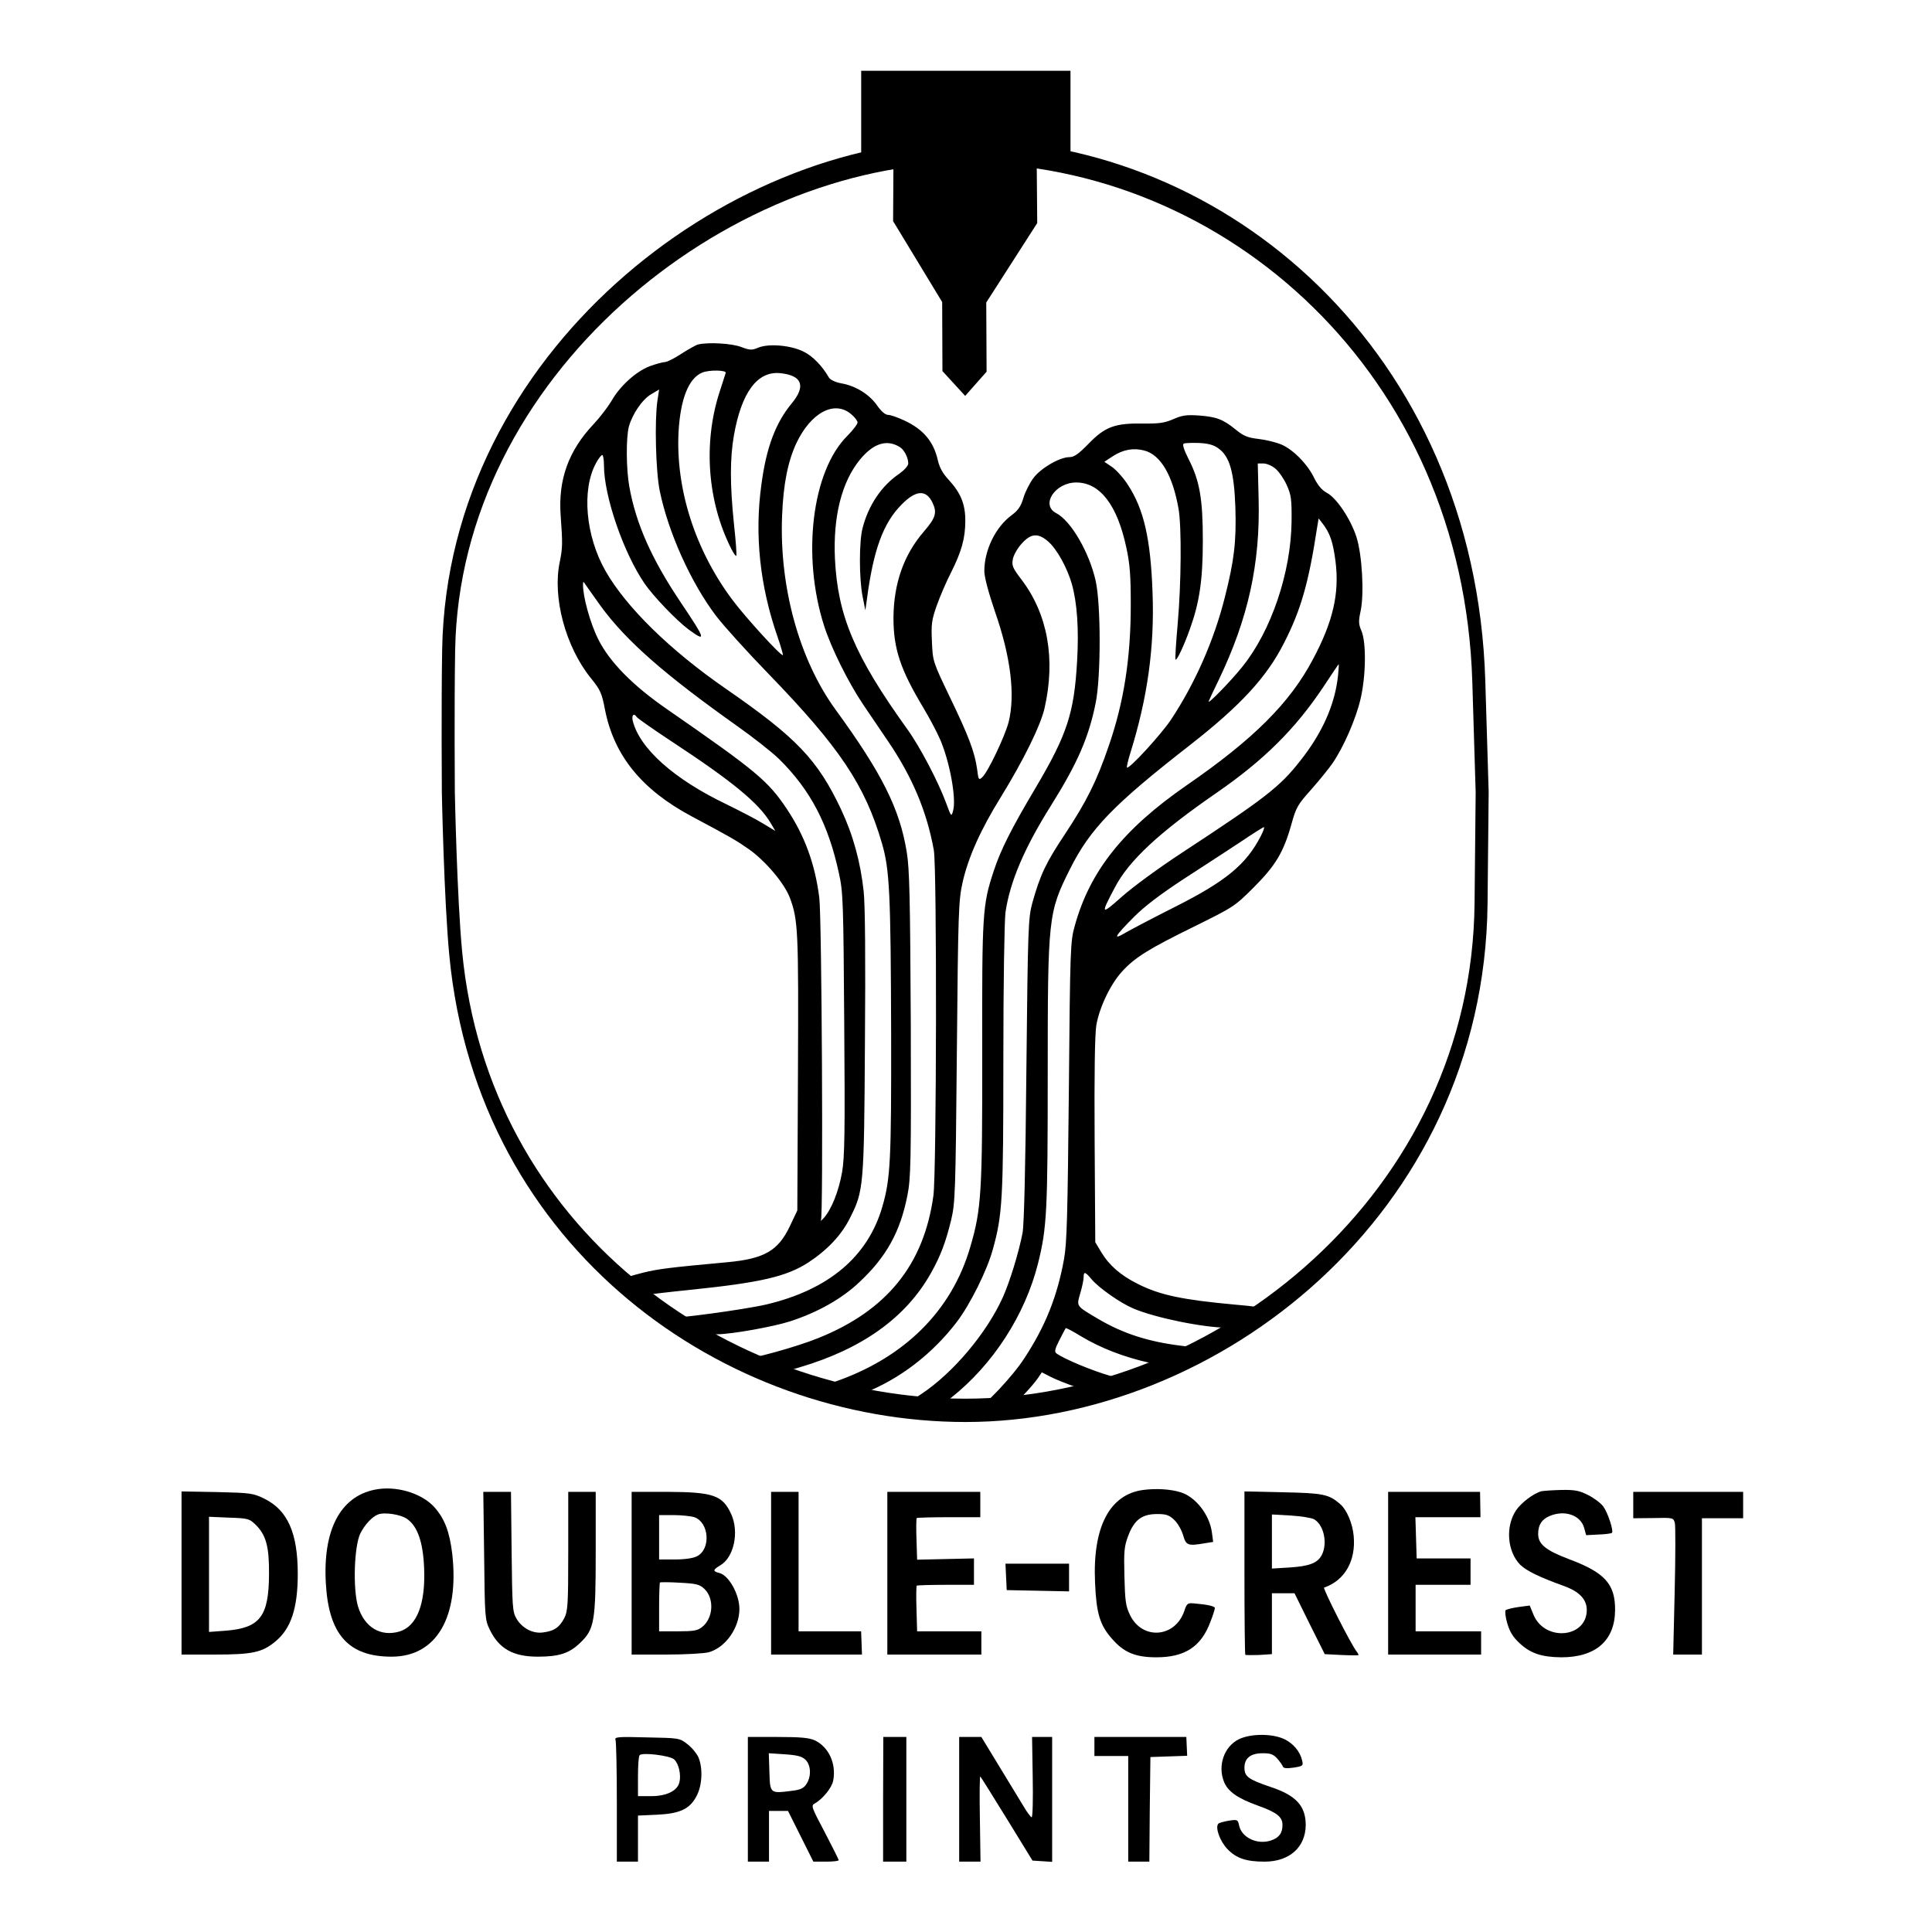 <?xml version="1.0" encoding="UTF-8" standalone="no"?>
<!DOCTYPE svg PUBLIC "-//W3C//DTD SVG 1.1//EN" "http://www.w3.org/Graphics/SVG/1.1/DTD/svg11.dtd">
<svg width="100%" height="100%" viewBox="0 0 1024 1024" version="1.1" xmlns="http://www.w3.org/2000/svg" xmlns:xlink="http://www.w3.org/1999/xlink" xml:space="preserve" xmlns:serif="http://www.serif.com/" style="fill-rule:evenodd;clip-rule:evenodd;stroke-linecap:round;stroke-linejoin:round;stroke-miterlimit:1.5;">
    <g transform="matrix(0.112,0,0,-0.112,-63.939,1102.07)">
        <g transform="matrix(1,0,0,1,-0.941,-3.357)">
            <path d="M3875,8213C3864,8210 3829,8190 3796,8169C3764,8148 3729,8130 3719,8130C3709,8130 3676,8121 3646,8110C3581,8085 3505,8016 3465,7945C3449,7918 3411,7868 3380,7835C3262,7710 3213,7573 3225,7405C3235,7269 3234,7250 3221,7185C3185,7017 3248,6783 3368,6634C3413,6579 3420,6563 3435,6484C3478,6267 3609,6106 3845,5980C4033,5880 4058,5865 4118,5823C4196,5767 4284,5663 4310,5594C4349,5489 4351,5438 4348,4765L4345,4115L4309,4039C4254,3924 4188,3886 4013,3870C3730,3844 3686,3838 3613,3820C3570,3809 3523,3795 3508,3789L3481,3778L3508,3756C3609,3674 3630,3659 3624,3674C3621,3683 3614,3690 3609,3690C3591,3690 3601,3708 3623,3714C3635,3717 3735,3729 3845,3740C4172,3774 4293,3802 4396,3868C4486,3927 4554,3998 4594,4079C4659,4207 4661,4226 4665,4910C4668,5308 4666,5560 4659,5625C4644,5764 4609,5892 4552,6013C4441,6248 4342,6352 4008,6583C3743,6766 3536,6969 3438,7140C3343,7306 3323,7526 3393,7653C3404,7673 3417,7690 3422,7690C3426,7690 3430,7668 3430,7641C3430,7496 3522,7228 3622,7082C3664,7021 3773,6907 3831,6864C3916,6802 3912,6816 3795,6990C3657,7195 3582,7362 3550,7540C3535,7623 3534,7773 3548,7825C3565,7885 3612,7954 3654,7978L3691,8000L3683,7947C3669,7854 3675,7612 3694,7520C3734,7325 3841,7086 3961,6928C3996,6882 4108,6758 4210,6653C4545,6307 4665,6128 4745,5854C4782,5729 4787,5616 4789,4951C4790,4355 4786,4267 4748,4135C4680,3897 4494,3740 4198,3670C4090,3645 3753,3600 3731,3607C3722,3611 3698,3624 3676,3638C3612,3678 3646,3644 3730,3585C3888,3473 4120,3360 4335,3289C4563,3213 4563,3213 4656,3249C4827,3315 4984,3435 5101,3589C5163,3671 5243,3831 5270,3930C5316,4095 5320,4167 5320,4830C5320,5194 5325,5484 5330,5525C5351,5670 5419,5830 5546,6032C5671,6232 5724,6353 5757,6517C5782,6641 5782,6981 5757,7094C5727,7229 5640,7379 5570,7415C5495,7454 5565,7560 5665,7560C5777,7560 5859,7454 5902,7252C5919,7174 5923,7120 5923,6980C5923,6728 5890,6519 5819,6314C5762,6147 5714,6051 5613,5898C5521,5760 5495,5705 5457,5570C5438,5498 5436,5462 5429,4780C5425,4326 5418,4045 5411,4009C5393,3916 5351,3779 5318,3705C5242,3536 5083,3346 4930,3245C4858,3197 4852,3195 4790,3196C4754,3197 4707,3204 4685,3212C4663,3220 4634,3223 4621,3220C4604,3216 4619,3211 4671,3202C4896,3162 4995,3152 5002,3168C5004,3172 5035,3199 5072,3228C5271,3385 5423,3621 5484,3864C5526,4032 5530,4110 5530,4755C5530,5503 5532,5524 5635,5730C5731,5922 5842,6036 6204,6318C6442,6504 6566,6638 6648,6800C6728,6956 6765,7085 6805,7348L6812,7390L6829,7368C6866,7321 6880,7279 6892,7186C6911,7035 6880,6901 6785,6723C6676,6517 6504,6345 6186,6126C5887,5919 5729,5720 5658,5462C5637,5388 5636,5359 5630,4680C5624,4091 5621,3960 5607,3884C5575,3708 5519,3567 5419,3415C5365,3331 5230,3188 5189,3170C5171,3162 5191,3161 5265,3164C5402,3170 5449,3176 5565,3200C5744,3236 5794,3248 5870,3273C5948,3299 6054,3345 6010,3334C5996,3330 5973,3322 5959,3314C5936,3303 5921,3305 5830,3331C5739,3357 5610,3411 5572,3438C5561,3445 5563,3458 5585,3501C5600,3531 5614,3556 5615,3558C5617,3560 5648,3544 5685,3521C5782,3463 5888,3422 6012,3394L6121,3369L6193,3404C6344,3477 6581,3634 6564,3650C6559,3654 6494,3663 6420,3669C6169,3692 6062,3714 5957,3767C5876,3807 5821,3855 5783,3918L5755,3965L5752,4445C5750,4767 5753,4947 5760,4992C5775,5077 5827,5186 5882,5246C5943,5313 6010,5354 6224,5459C6410,5551 6415,5554 6505,5644C6608,5747 6646,5810 6683,5942C6705,6022 6713,6036 6777,6107C6815,6150 6861,6207 6879,6233C6931,6310 6988,6440 7010,6534C7036,6643 7038,6801 7015,6857C7001,6889 7000,6903 7011,6953C7028,7035 7018,7217 6991,7302C6964,7386 6897,7487 6851,7511C6827,7524 6809,7546 6792,7579C6762,7644 6692,7716 6635,7740C6611,7750 6563,7762 6528,7766C6476,7772 6457,7780 6420,7810C6360,7859 6328,7871 6245,7877C6187,7881 6166,7878 6125,7860C6084,7842 6058,7838 5981,7839C5848,7841 5801,7824 5723,7743C5676,7695 5655,7680 5633,7680C5587,7680 5499,7629 5463,7582C5445,7558 5423,7515 5415,7487C5403,7447 5390,7428 5359,7405C5283,7349 5230,7240 5230,7141C5230,7112 5249,7042 5280,6950C5355,6736 5377,6555 5345,6426C5327,6358 5247,6189 5220,6165C5204,6150 5202,6153 5196,6202C5185,6283 5156,6360 5067,6544C4986,6713 4986,6714 4982,6807C4978,6890 4981,6910 5005,6978C5020,7020 5050,7091 5073,7135C5123,7235 5140,7297 5140,7380C5140,7458 5118,7511 5061,7573C5033,7603 5018,7631 5010,7665C4990,7754 4941,7812 4850,7854C4820,7868 4786,7880 4774,7880C4762,7880 4742,7896 4723,7924C4686,7977 4622,8017 4554,8029C4526,8034 4501,8046 4495,8056C4463,8111 4419,8157 4377,8178C4318,8209 4211,8219 4160,8198C4129,8185 4120,8186 4080,8201C4037,8218 3923,8225 3875,8213ZM4006,8078C4004,8071 3990,8029 3976,7985C3899,7744 3920,7469 4032,7247C4043,7225 4054,7210 4056,7213C4059,7215 4054,7284 4045,7365C4026,7551 4026,7674 4045,7783C4081,7988 4157,8090 4267,8077C4368,8066 4386,8016 4319,7935C4242,7842 4198,7725 4175,7550C4142,7312 4168,7070 4251,6831C4267,6785 4278,6745 4277,6743C4269,6736 4102,6919 4039,7003C3861,7240 3769,7530 3783,7800C3792,7956 3831,8054 3895,8080C3928,8094 4013,8092 4006,8078ZM4599,7884C4616,7870 4630,7852 4630,7844C4630,7836 4608,7807 4581,7780C4414,7613 4366,7214 4471,6884C4505,6777 4585,6616 4656,6510C4684,6469 4737,6390 4774,6336C4889,6167 4958,6003 4991,5820C5006,5740 5004,4292 4989,4185C4944,3858 4768,3641 4444,3511C4344,3470 4126,3410 4081,3410C4068,3410 4014,3433 3961,3462C3875,3509 3868,3515 3890,3521C3904,3525 3938,3528 3967,3529C4038,3530 4232,3565 4310,3590C4440,3632 4556,3697 4639,3776C4767,3896 4832,4014 4866,4186C4882,4267 4884,4341 4882,4995C4879,5593 4876,5731 4863,5810C4830,6015 4746,6183 4526,6485C4354,6721 4259,7067 4273,7404C4279,7553 4300,7658 4340,7745C4409,7891 4520,7950 4599,7884ZM4831,7727C4851,7714 4870,7678 4870,7650C4870,7639 4852,7619 4827,7601C4744,7545 4682,7453 4654,7345C4637,7282 4637,7106 4654,7020L4667,6955L4674,7005C4705,7242 4752,7370 4840,7457C4907,7525 4955,7527 4985,7464C5007,7417 5000,7393 4944,7328C4848,7217 4801,7081 4800,6919C4800,6773 4833,6674 4942,6493C4969,6448 5004,6382 5019,6348C5065,6245 5099,6064 5082,6006C5074,5977 5073,5978 5050,6041C5013,6142 4925,6311 4863,6396C4616,6740 4536,6930 4523,7200C4514,7400 4555,7563 4642,7669C4706,7746 4769,7766 4831,7727ZM6337,7722C6391,7684 6412,7610 6418,7443C6423,7282 6413,7193 6368,7016C6317,6813 6227,6609 6113,6437C6067,6368 5915,6202 5905,6211C5903,6214 5910,6245 5921,6280C6002,6540 6036,6780 6026,7040C6017,7293 5985,7433 5910,7548C5889,7581 5855,7619 5835,7633L5798,7658L5836,7683C5886,7716 5936,7725 5988,7711C6065,7690 6121,7594 6149,7436C6164,7351 6162,7084 6145,6891C6137,6800 6132,6724 6135,6722C6141,6716 6175,6788 6203,6867C6248,6992 6264,7098 6264,7285C6264,7483 6249,7569 6196,7672C6174,7716 6166,7741 6174,7744C6180,7747 6212,7748 6245,7747C6289,7745 6315,7738 6337,7722ZM6608,7625C6624,7612 6648,7577 6661,7548C6682,7501 6685,7482 6684,7375C6681,7134 6588,6858 6451,6688C6395,6618 6283,6504 6292,6525C6294,6531 6315,6576 6339,6625C6479,6917 6536,7176 6528,7483L6524,7650L6551,7650C6566,7650 6592,7639 6608,7625ZM5533,7280C5573,7245 5622,7157 5644,7080C5669,6993 5678,6865 5669,6714C5655,6469 5622,6368 5475,6119C5359,5924 5307,5821 5275,5723C5221,5560 5219,5525 5220,4865C5221,4202 5216,4121 5164,3944C5076,3639 4850,3415 4513,3301L4424,3270L4327,3303L4230,3335L4357,3373C4652,3460 4859,3608 4977,3818C5022,3898 5047,3963 5073,4070C5092,4150 5094,4195 5100,4865C5106,5531 5108,5581 5127,5667C5154,5787 5213,5918 5308,6071C5415,6245 5496,6409 5515,6492C5568,6725 5530,6936 5407,7099C5364,7155 5359,7167 5365,7197C5368,7216 5387,7249 5407,7271C5451,7320 5485,7322 5533,7280ZM3414,6976C3535,6810 3717,6651 4061,6407C4136,6354 4225,6284 4259,6251C4407,6105 4492,5943 4542,5710C4562,5621 4563,5574 4567,4999C4571,4486 4569,4368 4557,4297C4541,4206 4507,4121 4471,4080C4458,4066 4452,4062 4457,4070C4468,4092 4461,5498 4449,5595C4429,5754 4380,5888 4296,6014C4207,6148 4150,6195 3730,6486C3566,6599 3455,6712 3402,6820C3364,6896 3329,7025 3331,7078C3331,7093 3333,7092 3343,7076C3350,7066 3382,7021 3414,6976ZM6904,6648C6890,6511 6830,6375 6725,6243C6629,6120 6559,6066 6167,5809C6057,5737 5930,5644 5880,5599C5781,5511 5779,5514 5848,5644C5914,5771 6060,5906 6330,6092C6554,6247 6701,6393 6834,6592C6873,6652 6906,6700 6907,6700C6908,6700 6907,6676 6904,6648ZM3585,6450C3589,6444 3663,6392 3751,6334C4037,6146 4163,6043 4219,5948L4241,5911L4183,5946C4151,5966 4073,6006 4010,6037C3761,6156 3598,6302 3566,6433C3560,6459 3572,6471 3585,6450ZM6539,5888C6470,5753 6374,5673 6129,5550C6030,5500 5927,5446 5899,5430C5835,5392 5845,5410 5939,5505C5989,5555 6063,5611 6171,5682C6259,5739 6379,5817 6438,5856C6497,5896 6548,5928 6553,5929C6557,5930 6551,5911 6539,5888ZM5737,3790C5770,3750 5872,3678 5933,3652C6034,3608 6267,3560 6382,3560C6403,3560 6420,3557 6420,3553C6420,3545 6356,3503 6303,3476C6285,3467 6258,3462 6243,3464C6227,3466 6190,3471 6160,3475C6005,3494 5886,3533 5770,3601C5662,3665 5666,3660 5684,3723C5693,3753 5700,3788 5700,3799C5700,3827 5707,3826 5737,3790ZM5665,3279C5712,3262 5735,3251 5720,3250C5705,3250 5690,3246 5684,3240C5674,3230 5496,3194 5411,3186L5357,3180L5412,3238C5442,3269 5474,3307 5484,3322L5502,3349L5543,3328C5566,3316 5621,3294 5665,3279Z" style="fill-rule:nonzero;"/>
        </g>
        <g>
            <path d="M2343,2790C2180,2756 2098,2598 2113,2345C2127,2104 2221,2000 2424,2000C2636,2000 2745,2186 2711,2487C2698,2593 2675,2653 2626,2708C2565,2775 2443,2811 2343,2790ZM2497,2652C2547,2617 2573,2542 2578,2419C2585,2250 2544,2144 2461,2119C2372,2093 2295,2139 2265,2238C2240,2323 2247,2527 2277,2585C2298,2626 2333,2663 2360,2673C2390,2685 2468,2673 2497,2652Z" style="fill-rule:nonzero;"/>
            <path d="M5981,2789C5822,2768 5741,2614 5753,2351C5759,2205 5776,2149 5833,2085C5889,2020 5944,1997 6043,1997C6178,1997 6255,2047 6299,2165C6311,2195 6320,2225 6320,2230C6320,2239 6284,2247 6222,2252C6191,2255 6187,2252 6175,2215C6131,2089 5977,2078 5919,2196C5898,2239 5895,2262 5892,2380C5889,2499 5891,2522 5910,2572C5938,2647 5975,2675 6047,2675C6090,2675 6104,2670 6128,2647C6145,2631 6163,2598 6170,2574C6184,2526 6192,2523 6274,2537L6312,2543L6306,2588C6295,2672 6228,2757 6158,2778C6110,2793 6042,2797 5981,2789Z" style="fill-rule:nonzero;"/>
            <path d="M7866,2783C7828,2773 7770,2729 7745,2692C7694,2615 7704,2497 7765,2435C7795,2406 7854,2377 7973,2334C8045,2308 8080,2271 8080,2221C8080,2089 7884,2070 7829,2196L7810,2242L7757,2235C7729,2231 7701,2224 7696,2220C7692,2216 7695,2187 7704,2157C7716,2117 7731,2092 7764,2062C7815,2015 7867,1998 7960,1997C8122,1997 8213,2076 8214,2220C8215,2343 8166,2398 7997,2461C7886,2503 7850,2532 7850,2581C7850,2624 7867,2650 7905,2666C7977,2696 8052,2669 8068,2608L8077,2575L8135,2578C8168,2579 8196,2583 8199,2586C8208,2595 8180,2681 8158,2711C8146,2727 8114,2751 8086,2765C8045,2786 8023,2790 7961,2789C7919,2788 7876,2785 7866,2783Z" style="fill-rule:nonzero;"/>
            <path d="M1430,2782L1430,2010L1588,2010C1765,2010 1811,2020 1873,2071C1948,2132 1980,2229 1980,2392C1980,2585 1932,2693 1823,2747C1768,2774 1758,2775 1598,2779L1430,2782ZM1779,2626C1830,2577 1845,2521 1844,2390C1843,2190 1801,2136 1640,2123L1560,2117L1560,2662L1654,2658C1743,2655 1751,2653 1779,2626Z" style="fill-rule:nonzero;"/>
            <path d="M2862,2478C2865,2184 2866,2174 2889,2127C2933,2037 3000,2000 3116,2000C3217,2000 3265,2016 3316,2065C3384,2130 3390,2165 3390,2497L3390,2780L3260,2780L3260,2500C3260,2243 3258,2216 3241,2182C3218,2139 3195,2122 3143,2115C3094,2107 3042,2134 3015,2180C2996,2213 2995,2235 2992,2498L2989,2780L2858,2780L2862,2478Z" style="fill-rule:nonzero;"/>
            <path d="M3560,2780L3560,2010L3723,2010C3812,2010 3903,2015 3925,2021C4004,2043 4070,2136 4070,2226C4070,2295 4020,2385 3975,2396C3943,2404 3944,2411 3979,2432C4044,2469 4070,2590 4031,2675C3990,2764 3947,2779 3728,2780L3560,2780ZM3857,2660C3927,2635 3936,2509 3869,2475C3852,2466 3812,2460 3765,2460L3690,2460L3690,2670L3759,2670C3796,2670 3841,2665 3857,2660ZM3904,2321C3952,2276 3947,2182 3893,2140C3872,2123 3852,2120 3779,2120L3690,2120L3690,2233C3690,2296 3692,2349 3694,2351C3696,2353 3739,2353 3788,2350C3866,2346 3882,2342 3904,2321Z" style="fill-rule:nonzero;"/>
            <path d="M4220,2780L4220,2010L4650,2010L4646,2120L4350,2120L4350,2780L4220,2780Z" style="fill-rule:nonzero;"/>
            <path d="M4770,2780L4770,2010L5215,2010L5215,2120L4911,2120L4908,2226C4906,2284 4907,2334 4909,2336C4911,2338 4973,2340 5047,2340L5180,2340L5180,2465L5046,2462L4911,2459L4908,2555C4906,2608 4907,2654 4909,2656C4911,2658 4980,2660 5062,2660L5210,2660L5210,2780L4770,2780Z" style="fill-rule:nonzero;"/>
            <path d="M6460,2398C6460,2186 6462,2011 6464,2009C6466,2007 6496,2007 6529,2008L6590,2012L6590,2300L6697,2300L6768,2156L6840,2012L6917,2008C6960,2006 6997,2006 6999,2007C7001,2008 6998,2015 6992,2023C6967,2052 6829,2325 6837,2327C6934,2360 6988,2453 6977,2571C6972,2629 6945,2694 6914,2721C6860,2769 6832,2774 6643,2778L6460,2782L6460,2398ZM6788,2651C6835,2626 6855,2538 6826,2481C6806,2443 6767,2428 6673,2422L6590,2417L6590,2673L6678,2668C6727,2665 6776,2657 6788,2651Z" style="fill-rule:nonzero;"/>
            <path d="M7140,2780L7140,2010L7580,2010L7580,2120L7270,2120L7270,2340L7530,2340L7530,2465L7275,2465L7272,2563L7269,2660L7577,2660L7575,2780L7140,2780Z" style="fill-rule:nonzero;"/>
            <path d="M8300,2780L8300,2655L8395,2656C8489,2658 8490,2658 8497,2632C8500,2618 8500,2472 8496,2308L8489,2010L8625,2010L8625,2655L8820,2655L8820,2780L8300,2780Z" style="fill-rule:nonzero;"/>
            <path d="M5332,2378L5335,2315L5483,2312L5630,2309L5630,2440L5329,2440L5332,2378Z" style="fill-rule:nonzero;"/>
            <path d="M6433,1609C6363,1574 6332,1483 6364,1406C6383,1361 6429,1329 6524,1295C6613,1263 6640,1242 6640,1204C6640,1165 6624,1143 6585,1130C6521,1109 6448,1143 6435,1200C6429,1229 6427,1230 6387,1224C6364,1220 6341,1214 6337,1210C6320,1194 6343,1128 6379,1090C6421,1046 6468,1030 6555,1030C6673,1030 6749,1098 6750,1203C6750,1294 6704,1344 6582,1384C6479,1419 6460,1433 6460,1474C6460,1520 6489,1543 6547,1543C6584,1543 6597,1538 6616,1517C6628,1503 6640,1486 6642,1480C6644,1472 6660,1470 6693,1475C6737,1482 6739,1484 6733,1509C6723,1552 6690,1591 6646,1611C6588,1637 6488,1636 6433,1609Z" style="fill-rule:nonzero;"/>
            <path d="M3484,1605C3487,1596 3490,1463 3490,1309L3490,1030L3590,1030L3590,1248L3678,1252C3789,1257 3835,1279 3867,1340C3894,1390 3898,1472 3876,1524C3868,1542 3845,1570 3824,1586C3787,1615 3785,1615 3632,1618C3490,1622 3478,1620 3484,1605ZM3761,1514C3783,1494 3795,1441 3786,1405C3776,1365 3725,1340 3653,1340L3590,1340L3590,1433C3590,1485 3593,1530 3598,1534C3611,1548 3741,1532 3761,1514Z" style="fill-rule:nonzero;"/>
            <path d="M4110,1620L4110,1030L4210,1030L4210,1270L4300,1270L4420,1030L4480,1030C4513,1030 4540,1033 4540,1037C4540,1040 4510,1100 4474,1169C4412,1286 4408,1295 4426,1305C4464,1326 4508,1380 4514,1414C4529,1494 4493,1572 4427,1604C4400,1616 4361,1620 4251,1620L4110,1620ZM4383,1512C4409,1486 4411,1433 4387,1397C4374,1377 4359,1370 4317,1365C4215,1352 4215,1352 4212,1454L4209,1543L4285,1538C4345,1534 4366,1528 4383,1512Z" style="fill-rule:nonzero;"/>
            <path d="M4750,1325L4750,1030L4860,1030L4860,1620L4751,1620L4750,1325Z" style="fill-rule:nonzero;"/>
            <path d="M5110,1620L5110,1030L5211,1030L5208,1234C5206,1346 5207,1436 5210,1433C5213,1431 5269,1340 5336,1232L5457,1035L5504,1032L5550,1029L5550,1620L5455,1620L5458,1430C5460,1326 5458,1240 5453,1240C5449,1240 5431,1264 5414,1293C5397,1321 5345,1407 5299,1482L5215,1620L5110,1620Z" style="fill-rule:nonzero;"/>
            <path d="M5750,1620L5750,1530L5910,1530L5910,1030L6010,1030L6012,1278L6015,1525L6189,1531L6187,1575L6185,1620L5750,1620Z" style="fill-rule:nonzero;"/>
        </g>
    </g>
    <g transform="matrix(1.202,0,0,2.157,-85.01,-795.677)">
        <path d="M496.28,406.087C611.224,406.087 718.535,457.997 722.8,536.292C723.203,543.687 724.285,563.543 724.285,563.543C724.285,563.543 723.971,581.037 723.794,590.891C722.469,664.617 607.448,715.432 496.48,715.432C390.899,715.432 283.767,673.395 271.692,603.268C269.344,589.627 268.419,563.543 268.419,563.543C268.419,563.543 268.134,542.066 268.56,528.517C270.761,458.448 390.817,406.087 496.28,406.087Z" style="fill-opacity:0;stroke:black;stroke-width:5.73px;"/>
    </g>
    <g transform="matrix(1.14,0,0,1.147,-71.308,-51.304)">
        <path d="M560.255,77.449L560.255,116.032L544.522,116.032L544.788,147.809L521.089,184.523L521.249,216.477L511.295,227.677L500.72,216.208L500.596,184.303L477.781,146.9L477.97,116.032L462.943,116.032L462.943,77.449L560.255,77.449Z"/>
    </g>
</svg>
